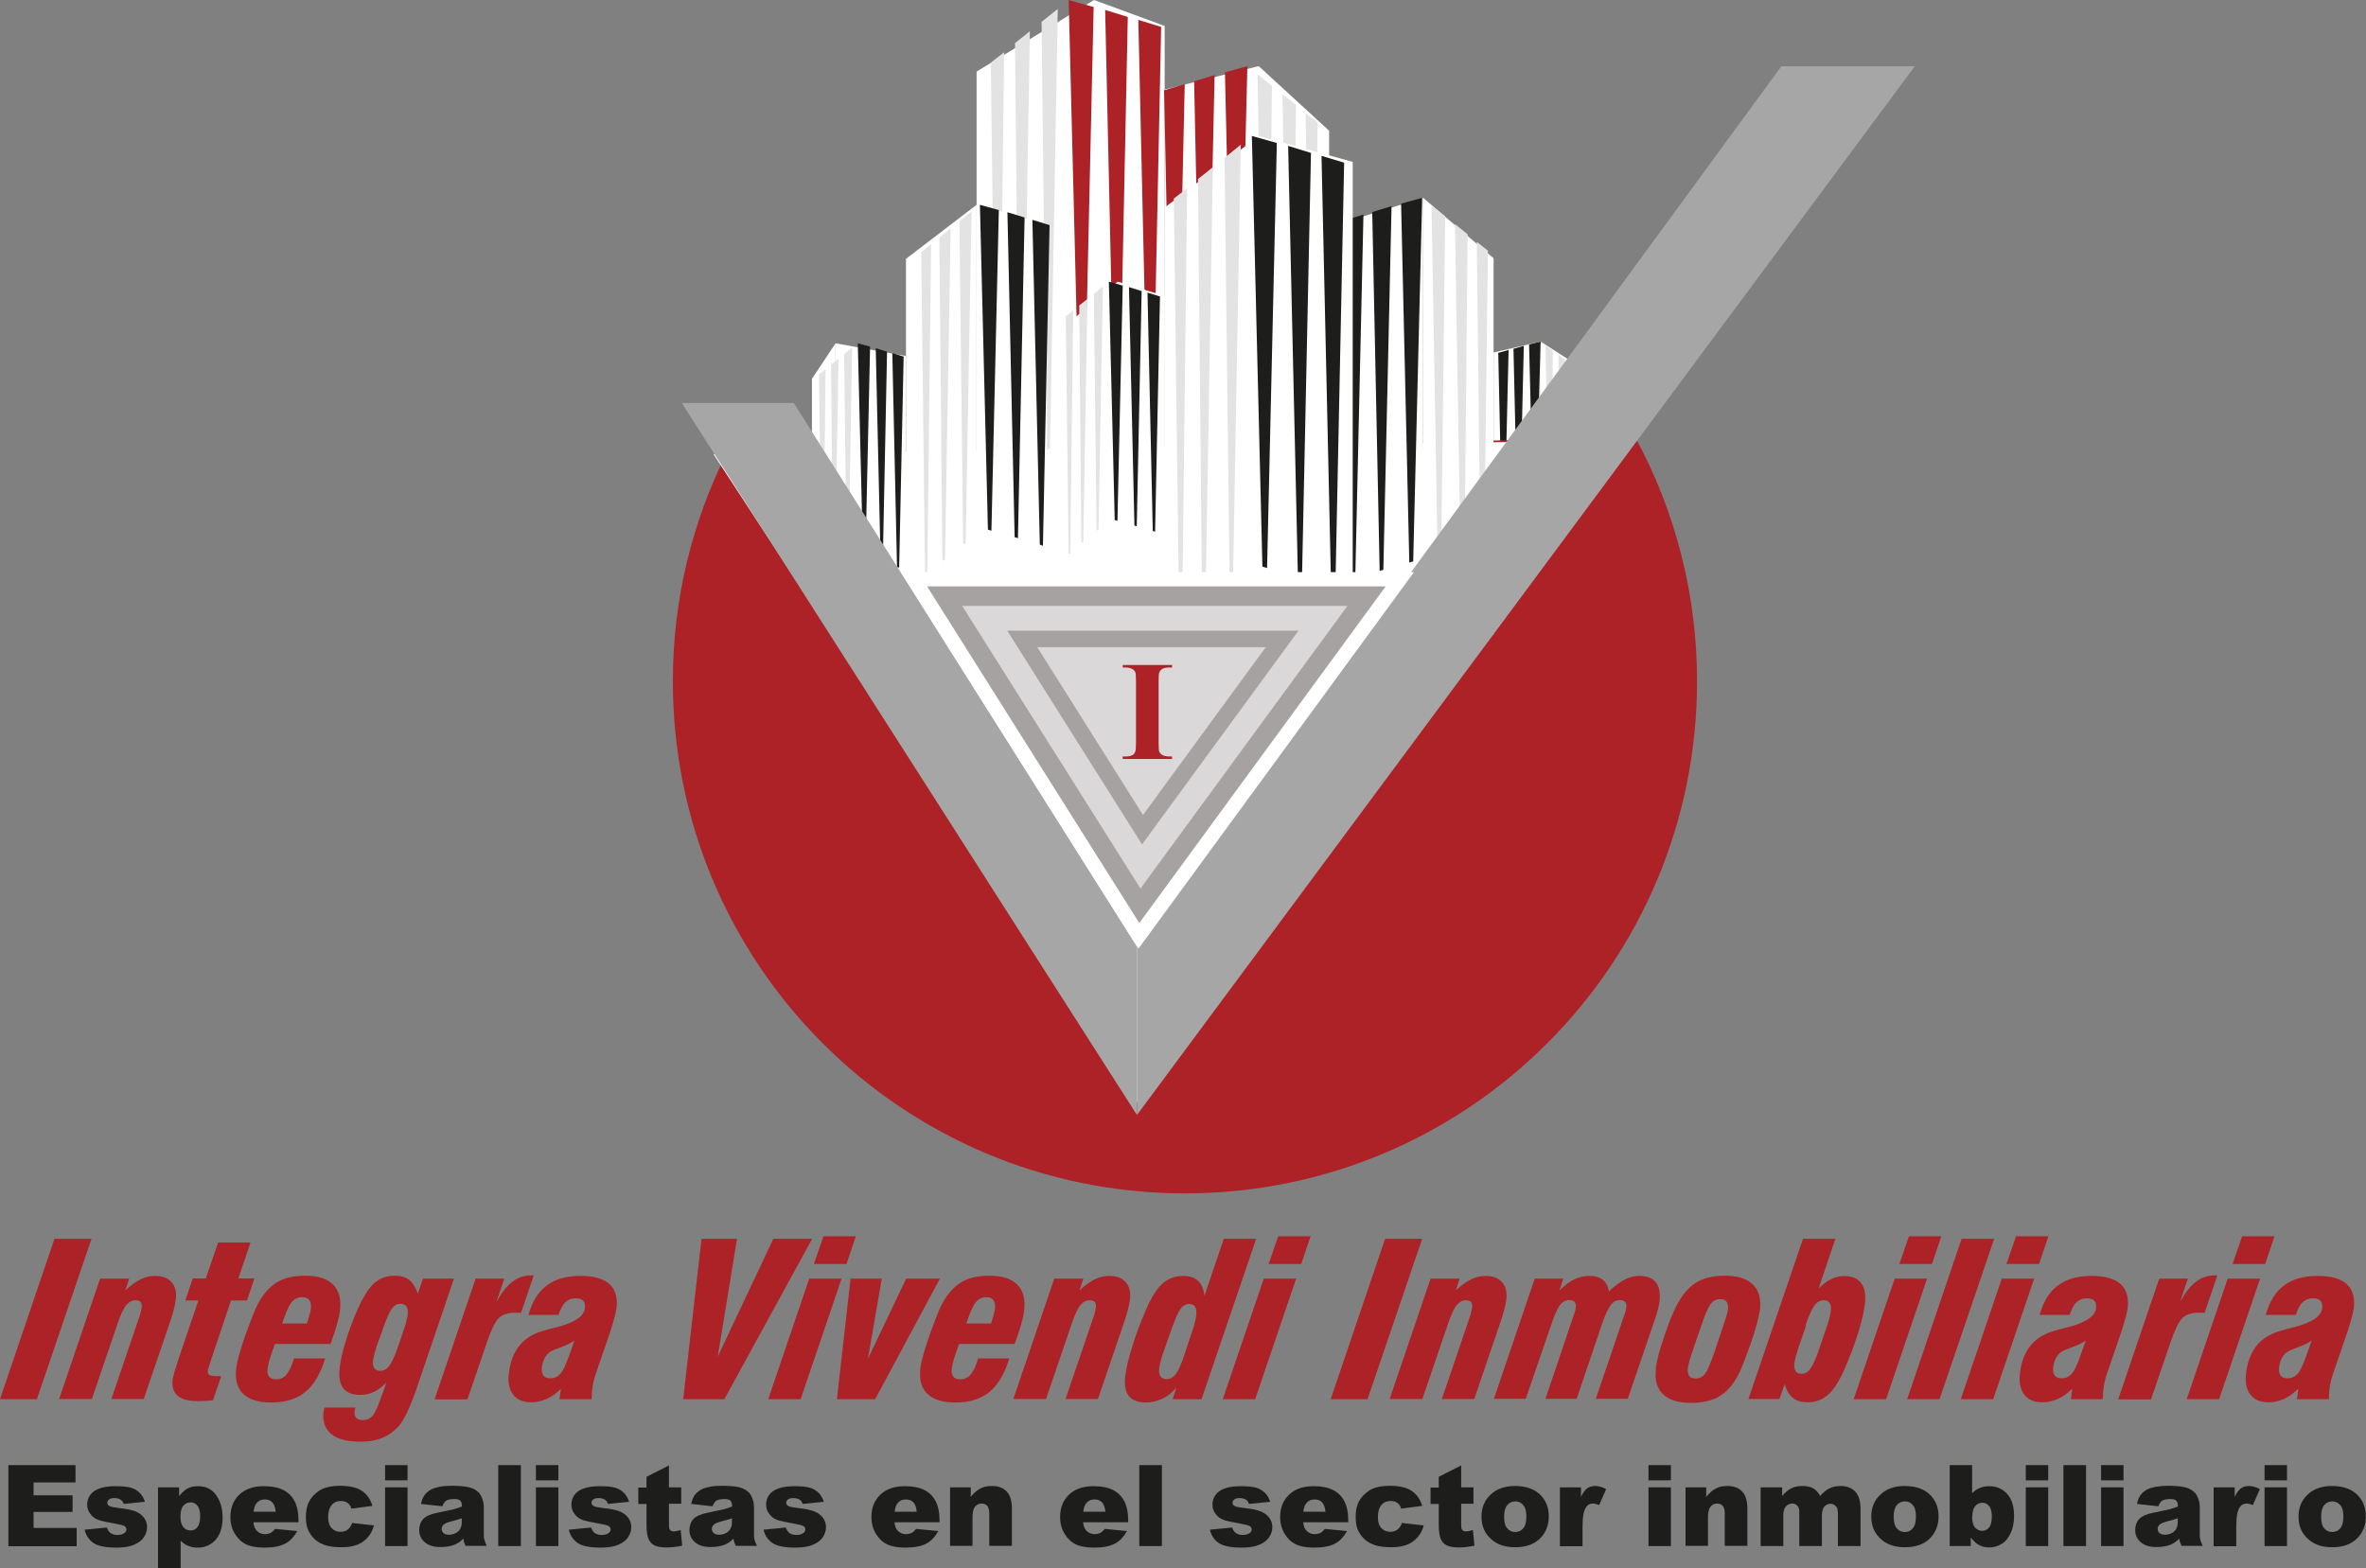 <?xml version="1.0" encoding="UTF-8"?>
<svg id="Capa_2" data-name="Capa 2" xmlns="http://www.w3.org/2000/svg" viewBox="0 0 121.28 80.4">
  <rect x="0" y="0" width="121.28" height="80.4" fill="#808080" stroke="none"/>
  <defs>
    <style>
      .cls-1 {
        fill: #ad2226;
      }

      .cls-2 {
        fill: #1d1d1b;
      }

      .cls-3 {
        fill: #fff;
      }

      .cls-4 {
        fill: #a6a6a6;
      }

      .cls-5 {
        fill: #e3e3e3;
      }

      .cls-6 {
        fill: #a6a2a1;
      }

      .cls-7 {
        fill: #dbd8d9;
      }
    </style>
  </defs>
  <g id="Capa_1-2" data-name="Capa 1">
    <g>
      <path class="cls-2" d="M.43,75.11h3.44v.89H1.72v.66h2v.85h-2v.82h2.21v.94H.43v-4.15Z"/>
      <path class="cls-2" d="M4.34,78.42l1.14-.11c.05.14.11.23.2.29s.2.09.34.09c.15,0,.27-.03.36-.1.07-.05.1-.11.1-.18,0-.08-.04-.15-.13-.19-.06-.03-.23-.07-.5-.12-.4-.07-.68-.13-.83-.19-.16-.06-.29-.16-.39-.3-.11-.14-.16-.3-.16-.48,0-.2.06-.37.17-.51.11-.14.27-.25.48-.32.2-.07.47-.11.81-.11.36,0,.62.03.79.08.17.05.31.14.43.25s.21.27.28.47l-1.09.11c-.03-.1-.08-.17-.14-.21-.09-.06-.2-.09-.33-.09s-.23.02-.28.07c-.06.05-.09.1-.09.17,0,.07.04.13.11.17.08.04.24.07.49.1.38.04.67.1.86.18s.33.19.43.33c.1.14.15.3.15.47s-.05.34-.16.51c-.1.16-.27.29-.5.39-.23.1-.53.15-.92.15-.55,0-.94-.08-1.17-.24-.23-.16-.38-.38-.45-.67Z"/>
      <path class="cls-2" d="M8.1,80.4v-4.15h1.08v.45c.15-.19.29-.31.41-.38.17-.09.35-.13.56-.13.4,0,.71.15.93.46.22.31.33.69.33,1.14,0,.5-.12.88-.36,1.15-.24.26-.54.4-.91.4-.18,0-.34-.03-.49-.09s-.28-.15-.39-.27v1.44h-1.16ZM9.25,77.76c0,.24.05.41.15.53s.23.17.38.17c.13,0,.25-.05.34-.17.09-.11.14-.3.14-.56,0-.24-.05-.42-.14-.54-.09-.11-.21-.17-.35-.17-.15,0-.27.06-.37.17s-.15.3-.15.56Z"/>
      <path class="cls-2" d="M15.3,78.04h-2.31c.02.19.07.32.15.41.11.13.26.2.44.2.11,0,.22-.03.32-.08.06-.04.13-.1.2-.19l1.14.11c-.17.3-.38.52-.63.65-.25.13-.6.2-1.06.2-.4,0-.71-.06-.94-.17-.23-.11-.42-.29-.57-.54-.15-.24-.23-.53-.23-.86,0-.47.15-.85.45-1.14.3-.29.72-.44,1.25-.44.43,0,.77.07,1.02.2.25.13.44.32.57.57.13.25.2.57.2.97v.13ZM14.13,77.49c-.02-.22-.08-.38-.18-.48-.1-.1-.23-.14-.38-.14-.18,0-.33.07-.44.22-.07.09-.11.23-.13.41h1.14Z"/>
      <path class="cls-2" d="M18.07,78.08l1.1.12c-.06.23-.16.43-.3.59-.14.17-.31.3-.53.39-.21.09-.49.14-.82.14s-.58-.03-.8-.09c-.21-.06-.4-.16-.55-.29-.15-.13-.27-.29-.36-.47-.09-.18-.13-.42-.13-.71s.05-.57.16-.77c.08-.15.18-.29.32-.41.13-.12.27-.21.41-.27.23-.09.51-.14.86-.14.49,0,.87.09,1.12.26.26.17.44.43.54.77l-1.08.14c-.03-.13-.1-.22-.19-.29-.09-.07-.21-.1-.36-.1-.19,0-.35.07-.46.21-.12.14-.18.34-.18.62,0,.25.06.43.18.56.12.13.27.19.45.19.15,0,.28-.04.38-.12.1-.08.18-.2.23-.36Z"/>
      <path class="cls-2" d="M19.74,75.11h1.15v.78h-1.15v-.78ZM19.74,76.25h1.15v3.01h-1.15v-3.01Z"/>
      <path class="cls-2" d="M22.68,77.22l-1.1-.12c.04-.19.1-.34.18-.45.08-.11.19-.21.34-.29.11-.06.25-.1.44-.14s.38-.05.6-.05c.35,0,.62.02.83.06.21.04.38.12.52.24.1.08.18.21.23.36.06.16.08.3.08.45v1.33c0,.14,0,.25.03.33.02.08.06.18.12.31h-1.08c-.04-.08-.07-.14-.08-.18s-.03-.1-.04-.19c-.15.15-.3.25-.45.31-.2.08-.44.12-.71.12-.36,0-.63-.08-.82-.25s-.28-.37-.28-.62c0-.23.07-.42.2-.56.13-.15.38-.26.74-.33.43-.09.71-.15.84-.18s.26-.08.41-.14c0-.14-.03-.24-.09-.3s-.16-.08-.31-.08c-.19,0-.33.03-.42.09-.07.05-.13.14-.18.27ZM23.68,77.83c-.16.06-.32.11-.5.15-.23.06-.38.12-.44.18-.06.06-.1.13-.1.21,0,.09.03.17.09.22.06.06.16.09.28.09s.25-.03.36-.09.19-.14.23-.23c.05-.09.07-.21.07-.35v-.18Z"/>
      <path class="cls-2" d="M25.54,75.11h1.16v4.15h-1.16v-4.15Z"/>
      <path class="cls-2" d="M27.47,75.11h1.15v.78h-1.15v-.78ZM27.47,76.25h1.15v3.01h-1.15v-3.01Z"/>
      <path class="cls-2" d="M29.16,78.42l1.14-.11c.05.14.11.23.2.29s.2.09.34.09c.15,0,.27-.03.36-.1.07-.05.1-.11.1-.18,0-.08-.04-.15-.13-.19-.06-.03-.23-.07-.5-.12-.4-.07-.68-.13-.83-.19-.16-.06-.29-.16-.39-.3-.11-.14-.16-.3-.16-.48,0-.2.06-.37.17-.51.11-.14.27-.25.48-.32.2-.07.47-.11.81-.11.36,0,.62.03.79.08.17.05.31.14.43.25s.21.27.28.47l-1.09.11c-.03-.1-.08-.17-.14-.21-.09-.06-.2-.09-.33-.09s-.23.02-.28.07c-.06.05-.09.1-.09.17,0,.07.04.13.11.17.08.04.24.07.49.1.38.04.67.1.86.18s.33.19.43.33c.1.14.15.3.15.47s-.05.34-.16.51c-.1.16-.27.29-.5.39-.23.1-.53.15-.92.15-.55,0-.94-.08-1.17-.24-.23-.16-.38-.38-.45-.67Z"/>
      <path class="cls-2" d="M34.29,75.11v1.14h.63v.84h-.63v1.07c0,.13.01.21.04.25.04.06.1.1.2.1.08,0,.2-.02.36-.07l.08.8c-.28.06-.55.09-.8.09-.29,0-.5-.04-.63-.11-.14-.07-.24-.19-.3-.33-.06-.15-.1-.39-.1-.73v-1.06h-.42v-.84h.42v-.55l1.16-.59Z"/>
      <path class="cls-2" d="M36.53,77.22l-1.1-.12c.04-.19.1-.34.18-.45.08-.11.19-.21.34-.29.11-.06.25-.1.44-.14s.38-.05.6-.05c.35,0,.62.02.83.06.21.04.38.12.52.24.1.08.18.21.23.36.06.16.08.3.08.45v1.33c0,.14,0,.25.03.33.02.08.06.18.12.31h-1.08c-.04-.08-.07-.14-.08-.18s-.03-.1-.04-.19c-.15.15-.3.25-.45.31-.2.08-.44.12-.71.12-.36,0-.63-.08-.82-.25s-.28-.37-.28-.62c0-.23.07-.42.2-.56.13-.15.38-.26.74-.33.43-.09.71-.15.84-.18s.26-.08.41-.14c0-.14-.03-.24-.09-.3s-.16-.08-.31-.08c-.19,0-.33.03-.42.09-.07.05-.13.14-.18.27ZM37.53,77.83c-.16.06-.32.11-.5.15-.23.06-.38.12-.44.18-.06.06-.1.13-.1.21,0,.09.03.17.09.22.06.06.16.09.28.09s.25-.03.36-.09.19-.14.23-.23c.05-.09.07-.21.07-.35v-.18Z"/>
      <path class="cls-2" d="M39.14,78.42l1.14-.11c.05.14.11.23.2.29s.2.09.34.09c.15,0,.27-.03.36-.1.07-.05.1-.11.1-.18,0-.08-.04-.15-.13-.19-.06-.03-.23-.07-.5-.12-.4-.07-.68-.13-.83-.19-.16-.06-.29-.16-.39-.3-.11-.14-.16-.3-.16-.48,0-.2.06-.37.17-.51.11-.14.27-.25.48-.32.2-.07.47-.11.81-.11.36,0,.62.03.79.08.17.05.31.14.43.25s.21.27.28.47l-1.09.11c-.03-.1-.08-.17-.14-.21-.09-.06-.2-.09-.33-.09s-.23.02-.28.07c-.06.05-.09.1-.09.17,0,.07.04.13.11.17.08.04.24.07.49.1.38.04.67.1.86.18s.33.19.43.33c.1.14.15.3.15.47s-.05.34-.16.51c-.1.16-.27.29-.5.39-.23.1-.53.15-.92.15-.55,0-.94-.08-1.17-.24-.23-.16-.38-.38-.45-.67Z"/>
      <path class="cls-2" d="M48.16,78.04h-2.31c.02.19.07.32.15.41.11.13.26.2.44.2.11,0,.22-.03.32-.08.06-.04.13-.1.2-.19l1.14.11c-.17.3-.38.52-.63.65-.25.13-.6.2-1.06.2-.4,0-.71-.06-.94-.17-.23-.11-.42-.29-.57-.54-.15-.24-.23-.53-.23-.86,0-.47.15-.85.45-1.14.3-.29.72-.44,1.25-.44.43,0,.77.07,1.02.2.25.13.44.32.57.57.13.25.2.57.2.97v.13ZM46.99,77.49c-.02-.22-.08-.38-.18-.48-.1-.1-.23-.14-.38-.14-.18,0-.33.07-.44.22-.07.09-.11.23-.13.41h1.14Z"/>
      <path class="cls-2" d="M48.69,76.25h1.07v.49c.16-.2.32-.34.49-.43.16-.09.36-.13.6-.13.32,0,.57.09.75.28.18.19.27.48.27.88v1.91h-1.16v-1.65c0-.19-.04-.32-.1-.4-.07-.08-.17-.12-.29-.12-.14,0-.25.05-.34.16-.09.11-.13.3-.13.57v1.44h-1.15v-3.01Z"/>
      <path class="cls-2" d="M57.83,78.04h-2.31c.02.19.07.32.15.41.11.13.26.2.44.2.11,0,.22-.03.32-.08.06-.04.13-.1.2-.19l1.14.11c-.17.3-.38.52-.63.65-.25.13-.6.2-1.06.2-.4,0-.71-.06-.94-.17-.23-.11-.42-.29-.57-.54-.15-.24-.23-.53-.23-.86,0-.47.15-.85.45-1.14.3-.29.72-.44,1.25-.44.43,0,.77.07,1.02.2.25.13.44.32.57.57.13.25.2.57.2.97v.13ZM56.66,77.49c-.02-.22-.08-.38-.18-.48-.1-.1-.23-.14-.38-.14-.18,0-.33.07-.44.22-.07.09-.11.23-.13.41h1.14Z"/>
      <path class="cls-2" d="M58.4,75.11h1.16v4.15h-1.16v-4.15Z"/>
      <path class="cls-2" d="M62.02,78.42l1.14-.11c.05.14.11.23.2.29s.2.09.34.09c.15,0,.27-.03.36-.1.07-.05.1-.11.1-.18,0-.08-.04-.15-.13-.19-.06-.03-.23-.07-.5-.12-.4-.07-.68-.13-.83-.19-.16-.06-.29-.16-.39-.3-.11-.14-.16-.3-.16-.48,0-.2.06-.37.17-.51.11-.14.27-.25.48-.32.2-.07.47-.11.81-.11.36,0,.62.03.79.08.17.05.31.14.43.25s.21.27.28.47l-1.09.11c-.03-.1-.08-.17-.14-.21-.09-.06-.2-.09-.33-.09s-.23.02-.28.07c-.06.05-.09.1-.09.17,0,.07.04.13.11.17.08.04.24.07.49.1.38.04.67.1.86.18s.33.19.43.33c.1.14.15.3.15.47s-.05.34-.16.51c-.1.16-.27.29-.5.39-.23.1-.53.15-.92.15-.55,0-.94-.08-1.17-.24-.23-.16-.38-.38-.45-.67Z"/>
      <path class="cls-2" d="M69.11,78.04h-2.31c.02.19.07.32.15.41.11.13.26.2.44.2.11,0,.22-.03.32-.08.06-.04.13-.1.2-.19l1.14.11c-.17.3-.38.52-.63.65-.25.13-.6.2-1.06.2-.4,0-.71-.06-.94-.17-.23-.11-.42-.29-.57-.54-.15-.24-.23-.53-.23-.86,0-.47.15-.85.45-1.14.3-.29.72-.44,1.25-.44.43,0,.77.07,1.02.2.25.13.44.32.57.57.13.25.2.57.2.97v.13ZM67.94,77.49c-.02-.22-.08-.38-.18-.48-.1-.1-.23-.14-.38-.14-.18,0-.33.07-.44.22-.07.09-.11.23-.13.41h1.14Z"/>
      <path class="cls-2" d="M71.88,78.08l1.1.12c-.06.23-.16.43-.3.59s-.31.3-.53.39c-.21.09-.49.14-.82.14s-.58-.03-.8-.09c-.21-.06-.39-.16-.55-.29-.15-.13-.27-.29-.36-.47-.09-.18-.13-.42-.13-.71s.05-.57.16-.77c.08-.15.18-.29.32-.41.13-.12.27-.21.41-.27.22-.09.51-.14.86-.14.49,0,.87.09,1.12.26.26.17.44.43.54.77l-1.08.14c-.03-.13-.1-.22-.19-.29s-.21-.1-.36-.1c-.19,0-.35.07-.46.21-.12.14-.18.34-.18.62,0,.25.06.43.18.56.12.13.27.19.45.19.15,0,.28-.04.38-.12.1-.08.18-.2.23-.36Z"/>
      <path class="cls-2" d="M74.9,75.11v1.14h.63v.84h-.63v1.07c0,.13.01.21.04.25.04.06.1.1.2.1.08,0,.2-.02.36-.07l.08.8c-.29.06-.55.09-.8.09-.29,0-.5-.04-.63-.11-.14-.07-.24-.19-.3-.33-.06-.15-.1-.39-.1-.73v-1.06h-.42v-.84h.42v-.55l1.16-.59Z"/>
      <path class="cls-2" d="M75.94,77.76c0-.46.15-.84.46-1.13.31-.3.73-.45,1.25-.45.6,0,1.06.17,1.37.52.25.28.37.63.37,1.04,0,.46-.15.84-.46,1.14-.31.3-.73.44-1.27.44-.48,0-.87-.12-1.17-.37-.37-.3-.55-.7-.55-1.2ZM77.1,77.76c0,.27.05.47.16.59.11.13.24.19.41.19s.3-.06.41-.19c.11-.13.16-.33.16-.61,0-.26-.05-.46-.16-.58-.11-.13-.24-.19-.4-.19-.17,0-.31.06-.42.19-.11.13-.16.33-.16.59Z"/>
      <path class="cls-2" d="M79.96,76.25h1.08v.49c.1-.21.21-.36.32-.44s.25-.12.41-.12.36.05.56.16l-.36.82c-.14-.06-.24-.08-.32-.08-.15,0-.27.06-.35.19-.12.17-.18.5-.18.99v1.01h-1.16v-3.01Z"/>
      <path class="cls-2" d="M84.5,75.11h1.15v.78h-1.15v-.78ZM84.5,76.25h1.15v3.01h-1.15v-3.01Z"/>
      <path class="cls-2" d="M86.39,76.25h1.07v.49c.16-.2.32-.34.49-.43.16-.09.36-.13.6-.13.32,0,.57.09.75.28.18.19.27.48.27.88v1.91h-1.16v-1.65c0-.19-.03-.32-.1-.4-.07-.08-.17-.12-.29-.12-.14,0-.25.05-.34.16-.09.11-.13.3-.13.57v1.44h-1.15v-3.01Z"/>
      <path class="cls-2" d="M90.27,76.25h1.08v.44c.16-.18.31-.31.47-.39.16-.08.35-.12.57-.12.24,0,.43.04.57.13s.25.21.34.38c.18-.2.35-.33.5-.4.15-.07.33-.11.55-.11.32,0,.57.1.75.29s.27.49.27.9v1.89h-1.16v-1.71c0-.14-.03-.24-.08-.3-.08-.1-.17-.16-.29-.16-.13,0-.24.05-.33.15-.08.1-.12.26-.12.47v1.55h-1.16v-1.66c0-.13,0-.22-.02-.27-.02-.08-.07-.14-.13-.18-.06-.05-.13-.07-.21-.07-.13,0-.24.05-.33.15-.09.1-.13.26-.13.49v1.54h-1.16v-3.01Z"/>
      <path class="cls-2" d="M95.92,77.76c0-.46.15-.84.46-1.13.31-.3.73-.45,1.25-.45.6,0,1.06.17,1.37.52.25.28.37.63.37,1.04,0,.46-.15.84-.46,1.14-.31.3-.73.44-1.27.44-.48,0-.87-.12-1.17-.37-.37-.3-.55-.7-.55-1.2ZM97.07,77.76c0,.27.05.47.16.59.11.13.24.19.41.19s.3-.06.41-.19c.11-.13.16-.33.16-.61,0-.26-.05-.46-.16-.58-.11-.13-.24-.19-.4-.19-.17,0-.31.06-.42.19-.11.13-.16.33-.16.59Z"/>
      <path class="cls-2" d="M99.93,75.11h1.16v1.44c.12-.12.25-.21.39-.27s.31-.09.49-.09c.37,0,.67.13.91.39.24.26.36.64.36,1.13,0,.33-.05.62-.17.87-.11.25-.26.44-.45.56s-.41.19-.64.19c-.2,0-.39-.04-.55-.13-.13-.07-.26-.2-.41-.38v.44h-1.08v-4.15ZM101.09,77.75c0,.26.05.45.15.56s.22.17.37.17c.14,0,.25-.06.35-.17.09-.11.14-.31.14-.58,0-.24-.05-.41-.14-.52-.09-.11-.2-.17-.33-.17-.16,0-.29.06-.38.17-.1.12-.15.29-.15.53Z"/>
      <path class="cls-2" d="M103.84,75.11h1.15v.78h-1.15v-.78ZM103.84,76.25h1.15v3.01h-1.15v-3.01Z"/>
      <path class="cls-2" d="M105.77,75.11h1.16v4.15h-1.16v-4.15Z"/>
      <path class="cls-2" d="M107.7,75.11h1.15v.78h-1.15v-.78ZM107.7,76.25h1.15v3.01h-1.15v-3.01Z"/>
      <path class="cls-2" d="M110.64,77.22l-1.1-.12c.04-.19.1-.34.18-.45.08-.11.19-.21.34-.29.11-.06.25-.1.44-.14.18-.03.38-.05.6-.05.34,0,.62.02.83.06.21.04.38.12.52.24.1.08.18.21.23.36.06.16.08.3.08.45v1.33c0,.14,0,.25.03.33.02.08.06.18.12.31h-1.08c-.04-.08-.07-.14-.08-.18-.01-.04-.03-.1-.04-.19-.15.15-.3.25-.45.31-.2.08-.44.12-.71.12-.36,0-.63-.08-.82-.25-.19-.17-.28-.37-.28-.62,0-.23.07-.42.2-.56.13-.15.38-.26.74-.33.43-.09.71-.15.84-.18.13-.04.26-.08.41-.14,0-.14-.03-.24-.09-.3s-.16-.08-.31-.08c-.19,0-.33.03-.42.09-.07.05-.13.14-.18.27ZM111.64,77.83c-.16.06-.32.11-.5.15-.23.06-.38.12-.44.18-.06.06-.1.13-.1.21,0,.09.03.17.09.22s.16.09.28.09.25-.03.36-.09c.11-.06.19-.14.23-.23.05-.09.07-.21.07-.35v-.18Z"/>
      <path class="cls-2" d="M113.47,76.25h1.08v.49c.1-.21.21-.36.32-.44s.25-.12.41-.12.36.05.56.16l-.36.82c-.14-.06-.24-.08-.32-.08-.15,0-.27.06-.35.19-.12.17-.18.5-.18.99v1.01h-1.16v-3.01Z"/>
      <path class="cls-2" d="M116.08,75.11h1.15v.78h-1.15v-.78ZM116.08,76.25h1.15v3.01h-1.15v-3.01Z"/>
      <path class="cls-2" d="M117.82,77.76c0-.46.15-.84.46-1.13.31-.3.73-.45,1.25-.45.6,0,1.06.17,1.37.52.25.28.37.63.37,1.04,0,.46-.15.84-.46,1.14-.31.3-.73.44-1.27.44-.48,0-.87-.12-1.17-.37-.37-.3-.55-.7-.55-1.2ZM118.98,77.76c0,.27.05.47.16.59.11.13.24.19.41.19s.3-.06.41-.19c.11-.13.16-.33.16-.61,0-.26-.05-.46-.16-.58-.11-.13-.24-.19-.4-.19-.17,0-.31.06-.42.19-.11.13-.16.33-.16.59Z"/>
    </g>
    <g>
      <path class="cls-1" d="M0,71.73l2.79-8.22h1.9l-2.8,8.22H0Z"/>
      <path class="cls-1" d="M3.03,71.73l2.1-6.18h1.49l-.19.6c.27-.26.53-.44.77-.56.24-.12.49-.18.75-.18.38,0,.66.11.85.33.19.22.26.51.21.89-.02.14-.05.31-.1.5s-.11.39-.18.6l-1.36,3.99h-1.66l1.47-4.32s.03-.1.04-.15c.01-.05.02-.12.04-.21.02-.13,0-.22-.05-.29-.05-.06-.14-.09-.27-.09-.18,0-.34.09-.48.26-.13.17-.28.48-.43.93l-1.32,3.87h-1.66Z"/>
      <path class="cls-1" d="M10.77,69.88c-.04.1-.06.18-.08.23-.02.05-.03.09-.03.12-.02.12,0,.21.07.25.06.04.2.07.4.07h.21l-.42,1.23c-.17.02-.32.04-.44.04-.12,0-.24.01-.34.01-.48,0-.82-.09-1.04-.28-.21-.19-.3-.46-.25-.83.02-.17.13-.53.31-1.08l.04-.12.97-2.85h-.67l.38-1.13h.67l.63-1.84h1.66l-.62,1.84h.82l-.38,1.13h-.82l-1.07,3.19Z"/>
      <path class="cls-1" d="M16.67,69.63c-.24.79-.58,1.37-1.02,1.73-.44.36-1.02.54-1.75.54-.65,0-1.13-.15-1.44-.45-.31-.3-.42-.74-.35-1.31.02-.18.07-.41.15-.69s.18-.62.32-1.01c.16-.44.3-.81.42-1.11.12-.3.24-.53.33-.68.28-.45.6-.77.95-.96.36-.19.81-.29,1.37-.29.66,0,1.14.16,1.44.47s.41.77.33,1.37c-.02.17-.07.39-.15.67-.08.28-.19.61-.33.99h-2.85l-.18.52c-.05.14-.09.27-.12.39-.03.12-.06.23-.07.33-.03.19,0,.33.07.43.07.09.2.14.37.14.21,0,.39-.08.53-.25.14-.17.27-.44.38-.82h1.6ZM14.46,67.85h1.27c.05-.17.1-.31.13-.43s.06-.22.07-.29c.03-.21,0-.37-.07-.47-.08-.11-.2-.16-.37-.16-.22,0-.4.09-.55.27-.14.18-.3.54-.48,1.09Z"/>
      <path class="cls-1" d="M19.79,70.89c-.22.22-.43.38-.64.47-.21.1-.43.15-.68.15-.42,0-.72-.12-.89-.36-.17-.24-.23-.61-.16-1.1.05-.38.15-.8.29-1.26.14-.46.32-.96.54-1.48.3-.71.6-1.21.89-1.49.3-.28.66-.42,1.09-.42.31,0,.56.07.74.21.18.14.33.38.45.7l.26-.76h1.59l-1.78,5.23-.04.13c-.39,1.16-.73,1.89-1.01,2.2-.26.28-.54.48-.86.61s-.67.19-1.09.19c-.69,0-1.2-.13-1.52-.4-.32-.27-.45-.66-.38-1.17,0-.02,0-.05.02-.09,0-.04.01-.07.02-.09h1.59s-.01.04-.02.06c0,.02,0,.05-.02.09-.02.16,0,.29.07.37.07.08.18.12.34.12.21,0,.38-.08.51-.22.13-.15.29-.52.49-1.1l.21-.59ZM19.61,68.2l-.24.63c-.06.19-.12.36-.16.51-.04.16-.07.29-.09.39-.02.17,0,.31.06.4.06.1.17.15.3.15.18,0,.34-.08.47-.25.13-.17.29-.51.47-1.04l.25-.74c.06-.17.11-.33.15-.48.04-.15.06-.27.08-.36.02-.18,0-.32-.06-.42s-.17-.15-.32-.15c-.16,0-.31.08-.43.24-.12.16-.28.53-.49,1.11Z"/>
      <path class="cls-1" d="M22.28,71.73l2.1-6.18h1.47l-.4,1.18c.27-.47.54-.82.83-1.03.29-.22.61-.32.97-.32h.11l-.65,1.92h-.36c-.33,0-.59.09-.78.27-.19.18-.39.6-.62,1.27l-.99,2.9h-1.66Z"/>
      <path class="cls-1" d="M28.73,71.22c-.22.22-.45.38-.71.5-.26.11-.52.17-.79.17-.43,0-.74-.14-.94-.41-.2-.27-.27-.65-.2-1.14.07-.55.25-1,.53-1.35.28-.35.66-.59,1.14-.74.2-.06.47-.14.81-.22.89-.23,1.36-.55,1.41-.95.02-.17,0-.3-.08-.39-.08-.09-.21-.13-.39-.13-.22,0-.39.07-.53.2s-.25.35-.35.65h-1.54c.19-.68.5-1.19.94-1.51.43-.33,1.01-.49,1.73-.49.67,0,1.17.14,1.48.42.31.28.43.7.36,1.25-.02.12-.05.26-.09.42-.04.17-.12.42-.23.77l-.75,2.19c-.04.11-.07.23-.1.35-.03.12-.05.25-.07.39,0,.07-.02.15-.02.24,0,.09-.01.19-.02.29h-1.64l.07-.51ZM29.44,68.73c-.16.11-.38.22-.65.32-.28.1-.47.18-.57.24-.12.07-.21.17-.29.31-.08.14-.13.3-.15.48-.02.19,0,.33.07.43.07.1.19.15.36.15.21,0,.38-.08.52-.24.14-.16.28-.46.43-.89l.28-.79Z"/>
      <path class="cls-1" d="M35.02,71.73l.94-8.22h1.82l-.99,6.04,2.85-6.04h1.99l-4.5,8.22h-2.11Z"/>
      <path class="cls-1" d="M39.38,71.73l2.1-6.18h1.66l-2.1,6.18h-1.66ZM41.72,64.8l.49-1.42h1.66l-.48,1.42h-1.68Z"/>
      <path class="cls-1" d="M42.9,71.73l.7-6.18h1.6l-.71,4.11,1.96-4.11h1.73l-3.32,6.18h-1.97Z"/>
      <path class="cls-1" d="M51.74,69.63c-.24.79-.58,1.37-1.02,1.73-.44.36-1.02.54-1.75.54-.65,0-1.13-.15-1.44-.45-.31-.3-.42-.74-.35-1.31.02-.18.07-.41.15-.69s.18-.62.32-1.01c.16-.44.3-.81.42-1.11.12-.3.24-.53.33-.68.28-.45.6-.77.95-.96.36-.19.81-.29,1.37-.29.66,0,1.14.16,1.44.47s.41.77.33,1.37c-.02.17-.07.39-.15.67-.08.28-.19.61-.33.99h-2.85l-.18.52c-.05.14-.09.27-.12.39-.03.12-.06.23-.07.33-.03.19,0,.33.07.43.07.09.2.14.37.14.21,0,.39-.08.53-.25.14-.17.27-.44.38-.82h1.6ZM49.53,67.85h1.27c.05-.17.1-.31.13-.43s.06-.22.07-.29c.03-.21,0-.37-.07-.47-.08-.11-.2-.16-.37-.16-.22,0-.4.09-.55.27-.14.18-.3.54-.48,1.09Z"/>
      <path class="cls-1" d="M51.94,71.73l2.1-6.18h1.49l-.19.6c.27-.26.53-.44.77-.56.24-.12.49-.18.75-.18.38,0,.66.11.85.33.19.22.26.51.21.89-.02.14-.05.31-.1.5s-.11.39-.18.6l-1.36,3.99h-1.66l1.47-4.32s.03-.1.04-.15c.01-.05.02-.12.04-.21.02-.13,0-.22-.05-.29-.05-.06-.14-.09-.27-.09-.18,0-.34.09-.48.26-.13.17-.28.48-.43.93l-1.32,3.87h-1.66Z"/>
      <path class="cls-1" d="M64.39,63.51l-2.8,8.22h-1.48l.19-.59c-.23.26-.47.45-.73.57-.26.12-.53.19-.83.19-.42,0-.72-.12-.89-.35-.17-.23-.23-.59-.16-1.08.05-.37.16-.84.34-1.41.17-.57.39-1.17.66-1.79.28-.68.57-1.16.87-1.44s.67-.42,1.1-.42c.33,0,.58.09.76.26.18.17.28.43.32.76l.99-2.92h1.67ZM60.72,69.42l.39-1.16c.06-.17.11-.33.14-.48.04-.14.06-.27.07-.37.02-.18,0-.33-.06-.42-.06-.1-.17-.14-.31-.14-.16,0-.31.08-.43.24-.12.16-.28.53-.49,1.11l-.37,1.05c-.07.18-.12.36-.16.51-.04.16-.07.29-.08.39-.02.18,0,.31.06.41.06.09.17.14.33.14.18,0,.33-.09.47-.27.13-.18.28-.52.45-1.02Z"/>
      <path class="cls-1" d="M62.68,71.73l2.1-6.18h1.66l-2.1,6.18h-1.66ZM65.03,64.8l.49-1.42h1.66l-.48,1.42h-1.68Z"/>
      <path class="cls-1" d="M68.21,71.73l2.79-8.22h1.9l-2.8,8.22h-1.89Z"/>
      <path class="cls-1" d="M71.23,71.73l2.1-6.18h1.49l-.19.6c.27-.26.53-.44.77-.56.24-.12.49-.18.75-.18.38,0,.66.11.85.33s.26.51.21.89c-.02.14-.05.31-.1.5s-.11.39-.18.6l-1.36,3.99h-1.66l1.47-4.32s.03-.1.04-.15c.01-.05.02-.12.04-.21.02-.13,0-.22-.05-.29-.05-.06-.14-.09-.27-.09-.18,0-.34.09-.48.26-.13.17-.28.48-.43.93l-1.32,3.87h-1.66Z"/>
      <path class="cls-1" d="M76.57,71.73l2.1-6.18h1.46l-.19.6c.28-.27.53-.46.77-.57.24-.11.5-.17.78-.17s.5.07.67.2c.17.14.27.33.31.59.29-.27.56-.47.81-.6.25-.13.5-.19.76-.19.39,0,.67.12.85.34.17.23.23.57.17,1.02-.02.12-.05.26-.09.42-.04.16-.1.33-.17.53l-1.36,3.99h-1.64l1.47-4.32c.03-.06.04-.12.06-.18.01-.06.02-.12.03-.18.02-.13,0-.22-.06-.29-.05-.06-.15-.09-.27-.09-.18,0-.34.08-.47.26-.13.17-.27.48-.43.93l-1.31,3.87h-1.6l1.46-4.32c.02-.06.04-.12.06-.18.01-.06.03-.12.03-.18.02-.13,0-.22-.06-.29-.05-.06-.15-.09-.28-.09-.18,0-.33.08-.46.25-.13.17-.27.48-.43.94l-1.33,3.87h-1.62Z"/>
      <path class="cls-1" d="M84.87,70.15c.03-.2.08-.45.16-.75.08-.3.19-.64.32-1.01.13-.39.26-.74.4-1.05.13-.31.25-.54.35-.69.28-.45.59-.77.95-.96.35-.19.81-.29,1.37-.29.65,0,1.13.15,1.44.46.31.3.42.74.35,1.31-.03.19-.08.43-.16.72-.08.29-.18.62-.31.99-.16.45-.3.82-.42,1.12-.12.3-.23.53-.33.68-.27.45-.58.76-.94.95-.36.19-.82.29-1.38.29-.65,0-1.12-.15-1.43-.45-.31-.3-.43-.74-.35-1.3ZM87.21,67.95l-.38,1.1c-.08.24-.15.46-.21.64-.05.19-.08.33-.1.42-.02.18,0,.32.06.42.06.09.17.14.33.14.2,0,.36-.08.48-.23.12-.15.29-.52.49-1.12l.37-1.1c.09-.27.16-.49.22-.67s.09-.31.1-.39c.03-.19,0-.33-.06-.42-.06-.09-.17-.14-.33-.14-.2,0-.36.08-.48.23-.12.15-.29.52-.49,1.12Z"/>
      <path class="cls-1" d="M89.62,71.73l2.8-8.22h1.66l-.86,2.55c.2-.21.41-.37.63-.48.22-.11.44-.16.68-.16.41,0,.7.12.88.37s.24.61.18,1.08c-.05.4-.16.87-.33,1.42-.17.55-.38,1.13-.65,1.75-.28.67-.57,1.15-.87,1.43-.3.28-.66.42-1.08.42-.31,0-.56-.07-.75-.22-.18-.14-.33-.38-.43-.71l-.27.76h-1.59ZM92.58,67.95l-.37,1.08c-.06.18-.11.34-.15.48-.04.14-.06.26-.08.36-.02.18,0,.33.06.42.06.1.17.14.32.14.17,0,.32-.09.45-.28.13-.18.29-.54.47-1.08l.33-.97c.07-.18.12-.36.16-.51.04-.16.07-.29.08-.39.02-.17,0-.3-.06-.4-.06-.1-.16-.14-.3-.14-.18,0-.34.08-.47.25-.13.17-.29.51-.47,1.03Z"/>
      <path class="cls-1" d="M95.02,71.73l2.1-6.18h1.66l-2.1,6.18h-1.66ZM97.36,64.8l.49-1.42h1.66l-.48,1.42h-1.68Z"/>
      <path class="cls-1" d="M97.76,71.73l2.79-8.22h1.67l-2.8,8.22h-1.66Z"/>
      <path class="cls-1" d="M100.51,71.73l2.1-6.18h1.66l-2.1,6.18h-1.66ZM102.85,64.8l.49-1.42h1.66l-.48,1.42h-1.68Z"/>
      <path class="cls-1" d="M106.19,71.22c-.22.22-.45.38-.71.5-.26.11-.52.17-.79.17-.43,0-.74-.14-.94-.41-.2-.27-.27-.65-.2-1.14.07-.55.25-1,.53-1.35.28-.35.66-.59,1.14-.74.2-.06.46-.14.81-.22.89-.23,1.36-.55,1.41-.95.02-.17,0-.3-.08-.39-.08-.09-.21-.13-.39-.13-.22,0-.39.07-.53.2-.14.13-.25.35-.35.65h-1.54c.19-.68.5-1.19.94-1.51.43-.33,1.01-.49,1.73-.49.67,0,1.17.14,1.48.42.31.28.43.7.36,1.25-.02.12-.05.26-.09.42-.04.17-.12.42-.23.77l-.75,2.19c-.04.11-.07.23-.1.35-.03.12-.05.25-.07.39,0,.07-.02.15-.02.24,0,.09-.01.19-.01.29h-1.64l.07-.51ZM106.91,68.73c-.16.11-.38.22-.65.32-.28.1-.47.18-.57.24-.12.07-.21.17-.29.31-.08.14-.13.3-.15.48-.03.19,0,.33.07.43.07.1.19.15.36.15.21,0,.38-.08.52-.24.14-.16.28-.46.43-.89l.28-.79Z"/>
      <path class="cls-1" d="M108.58,71.73l2.1-6.18h1.47l-.4,1.18c.27-.47.54-.82.83-1.03.29-.22.61-.32.97-.32h.11l-.65,1.92h-.36c-.33,0-.59.09-.78.27s-.39.6-.62,1.27l-.99,2.9h-1.66Z"/>
      <path class="cls-1" d="M112.09,71.73l2.1-6.18h1.66l-2.1,6.18h-1.66ZM114.44,64.8l.49-1.42h1.66l-.48,1.42h-1.68Z"/>
      <path class="cls-1" d="M117.78,71.22c-.22.22-.45.38-.71.5-.26.11-.52.17-.79.17-.43,0-.74-.14-.94-.41-.2-.27-.27-.65-.2-1.14.07-.55.25-1,.53-1.35.28-.35.66-.59,1.14-.74.2-.06.46-.14.81-.22.89-.23,1.36-.55,1.41-.95.02-.17,0-.3-.08-.39-.08-.09-.21-.13-.39-.13-.22,0-.39.07-.53.2-.14.13-.25.35-.35.65h-1.54c.19-.68.5-1.19.94-1.51.43-.33,1.01-.49,1.73-.49.67,0,1.17.14,1.48.42.31.28.43.7.36,1.25-.02.12-.05.26-.09.42-.04.17-.12.42-.23.77l-.75,2.19c-.04.11-.07.23-.1.35-.03.12-.05.25-.07.39,0,.07-.02.15-.02.24,0,.09-.01.19-.01.29h-1.64l.07-.51ZM118.49,68.73c-.16.11-.38.22-.65.32-.28.1-.47.18-.57.24-.12.07-.21.17-.29.31-.08.14-.13.3-.15.48-.03.19,0,.33.07.43.07.1.19.15.36.15.21,0,.38-.08.52-.24.14-.16.28-.46.43-.89l.28-.79Z"/>
    </g>
    <g>
      <polygon class="cls-3" points="81.38 28.66 78.97 27.12 78.97 17.51 81.38 19.06 81.38 28.66"/>
      <polygon class="cls-3" points="76.56 27.68 78.97 27.12 78.97 17.51 76.56 18.07 76.56 27.68"/>
      <polygon class="cls-2" points="78.61 26.82 78.72 26.79 78.97 17.51 78.38 17.66 78.61 26.82"/>
      <polygon class="cls-2" points="77.79 27.04 77.89 27.01 78.11 17.73 77.58 17.88 77.79 27.04"/>
      <polygon class="cls-2" points="77 27.25 77.11 27.22 77.33 17.94 76.8 18.09 77 27.25"/>
      <polygon class="cls-5" points="79.49 27.21 79.41 27.18 79.22 17.7 79.6 17.98 79.49 27.21"/>
      <polygon class="cls-5" points="80.13 27.68 80.05 27.65 79.88 18.18 80.23 18.44 80.13 27.68"/>
      <polygon class="cls-5" points="80.67 28.12 80.6 28.09 80.48 18.64 80.79 18.86 80.67 28.12"/>
    </g>
    <path class="cls-1" d="M86.99,34.93c0,14.5-11.75,26.25-26.25,26.25s-26.25-11.75-26.25-26.25c0-4.22,1-8.21,2.78-11.75l46.58-.71c2,3.7,3.14,7.95,3.14,12.46Z"/>
    <polygon class="cls-3" points="36.57 23.28 58.47 56.78 83.15 22.57 36.57 23.28"/>
    <g>
      <polygon class="cls-3" points="41.62 30.78 42.83 28.95 42.83 17.6 41.62 19.42 41.62 30.78"/>
      <polygon class="cls-3" points="46.44 29.61 42.83 28.95 42.83 17.6 46.44 18.25 46.44 29.61"/>
      <polygon class="cls-2" points="44.36 28.6 44.24 28.56 43.97 17.6 44.6 17.77 44.36 28.6"/>
      <polygon class="cls-2" points="45.25 28.85 45.14 28.81 44.89 17.85 45.47 18.03 45.25 28.85"/>
      <polygon class="cls-2" points="46.09 29.1 45.98 29.07 45.74 18.1 46.32 18.28 46.09 29.1"/>
      <polygon class="cls-5" points="43.4 29.05 43.49 29.02 43.68 17.82 43.27 18.15 43.4 29.05"/>
      <polygon class="cls-5" points="42.7 29.61 42.79 29.58 42.98 18.39 42.6 18.69 42.7 29.61"/>
      <polygon class="cls-5" points="42.12 30.13 42.19 30.09 42.32 18.93 41.98 19.19 42.12 30.13"/>
    </g>
    <g>
      <polygon class="cls-3" points="50.06 26.53 56.08 22.86 56.08 0 50.06 3.67 50.06 26.53"/>
      <polygon class="cls-3" points="59.7 24.19 56.08 22.86 56.08 0 59.7 1.33 59.7 24.19"/>
      <polygon class="cls-1" points="55.57 22.15 55.33 22.08 54.78 0 56.06 .36 55.57 22.15"/>
      <polygon class="cls-1" points="57.36 22.66 57.14 22.59 56.65 .51 57.81 .87 57.36 22.66"/>
      <polygon class="cls-1" points="59.07 23.17 58.85 23.09 58.35 1.02 59.52 1.38 59.07 23.17"/>
      <polygon class="cls-5" points="53.64 23.07 53.82 22.99 54.22 .46 53.39 1.12 53.64 23.07"/>
      <polygon class="cls-5" points="52.24 24.19 52.41 24.12 52.79 1.6 52.03 2.21 52.24 24.19"/>
      <polygon class="cls-5" points="51.06 25.24 51.21 25.16 51.47 2.68 50.79 3.21 51.06 25.24"/>
    </g>
    <g>
      <polygon class="cls-3" points="68.13 27.31 64.52 24 64.52 3.39 68.13 6.7 68.13 27.31"/>
      <polygon class="cls-3" points="59.7 25.2 64.52 24 64.52 3.39 59.7 4.59 59.7 25.2"/>
      <polygon class="cls-1" points="63.24 23.36 63.45 23.29 63.94 3.39 62.79 3.71 63.24 23.36"/>
      <polygon class="cls-1" points="61.62 23.82 61.82 23.75 62.26 3.85 61.21 4.17 61.62 23.82"/>
      <polygon class="cls-1" points="60.08 24.28 60.28 24.21 60.73 4.31 59.67 4.63 60.08 24.28"/>
      <polygon class="cls-5" points="64.97 24.19 64.81 24.12 64.46 3.8 65.2 4.4 64.97 24.19"/>
      <polygon class="cls-5" points="66.24 25.2 66.08 25.13 65.74 4.83 66.43 5.38 66.24 25.2"/>
      <polygon class="cls-5" points="67.3 26.14 67.17 26.08 66.93 5.81 67.54 6.28 67.3 26.14"/>
    </g>
    <g>
      <polygon class="cls-3" points="76.56 32.54 72.95 29.44 72.95 10.14 76.56 13.24 76.56 32.54"/>
      <polygon class="cls-3" points="69.34 30.56 72.95 29.44 72.95 10.14 69.34 11.26 69.34 30.56"/>
      <polygon class="cls-2" points="72.24 28.84 72.44 28.78 72.9 10.14 71.82 10.44 72.24 28.84"/>
      <polygon class="cls-2" points="70.72 29.27 70.91 29.21 71.33 10.57 70.34 10.87 70.72 29.27"/>
      <polygon class="cls-2" points="69.28 29.7 69.47 29.64 69.89 11 68.9 11.3 69.28 29.7"/>
      <polygon class="cls-5" points="73.86 29.61 73.71 29.55 73.38 10.53 74.08 11.09 73.86 29.61"/>
      <polygon class="cls-5" points="75.05 30.56 74.9 30.5 74.58 11.49 75.23 12.01 75.05 30.56"/>
      <polygon class="cls-5" points="76.04 31.44 75.92 31.38 75.7 12.4 76.27 12.85 76.04 31.44"/>
    </g>
    <g>
      <polygon class="cls-3" points="59.7 33.5 64.52 29.83 64.52 6.97 59.7 10.64 59.7 33.5"/>
      <polygon class="cls-3" points="69.34 31.15 64.52 29.83 64.52 6.97 69.34 8.3 69.34 31.15"/>
      <polygon class="cls-2" points="64.95 29.12 64.71 29.05 64.17 6.97 65.45 7.33 64.95 29.12"/>
      <polygon class="cls-2" points="66.74 29.63 66.53 29.56 66.03 7.48 67.2 7.84 66.74 29.63"/>
      <polygon class="cls-2" points="68.45 30.14 68.23 30.06 67.74 7.99 68.9 8.34 68.45 30.14"/>
      <polygon class="cls-5" points="63.03 30.04 63.2 29.96 63.6 7.42 62.77 8.09 63.03 30.04"/>
      <polygon class="cls-5" points="61.62 31.16 61.79 31.09 62.17 8.57 61.41 9.18 61.62 31.16"/>
      <polygon class="cls-5" points="60.45 32.21 60.59 32.13 60.85 9.65 60.17 10.18 60.45 32.21"/>
    </g>
    <g>
      <polygon class="cls-3" points="46.44 30.52 50.06 27.74 50.06 10.5 46.44 13.27 46.44 30.52"/>
      <polygon class="cls-3" points="53.67 28.74 50.06 27.74 50.06 10.5 53.67 11.5 53.67 28.74"/>
      <polygon class="cls-2" points="50.82 27.21 50.64 27.15 50.23 10.5 51.2 10.77 50.82 27.21"/>
      <polygon class="cls-2" points="52.18 27.59 52.01 27.54 51.64 10.88 52.52 11.15 52.18 27.59"/>
      <polygon class="cls-2" points="53.46 27.98 53.3 27.92 52.92 11.27 53.8 11.54 53.46 27.98"/>
      <polygon class="cls-5" points="49.37 27.9 49.5 27.85 49.8 10.84 49.18 11.34 49.37 27.9"/>
      <polygon class="cls-5" points="48.31 28.75 48.44 28.69 48.73 11.71 48.15 12.17 48.31 28.75"/>
      <polygon class="cls-5" points="47.42 29.54 47.53 29.48 47.73 12.52 47.22 12.92 47.42 29.54"/>
    </g>
    <g>
      <polygon class="cls-3" points="54.88 29.12 57.29 27.09 57.29 14.44 54.88 16.47 54.88 29.12"/>
      <polygon class="cls-3" points="59.7 27.82 57.29 27.09 57.29 14.44 59.7 15.17 59.7 27.82"/>
      <polygon class="cls-2" points="57.28 26.7 57.14 26.66 56.84 14.44 57.55 14.64 57.28 26.7"/>
      <polygon class="cls-2" points="58.27 26.98 58.15 26.94 57.87 14.72 58.52 14.92 58.27 26.98"/>
      <polygon class="cls-2" points="59.21 27.26 59.09 27.22 58.82 15 59.46 15.2 59.21 27.26"/>
      <polygon class="cls-5" points="56.21 27.2 56.31 27.16 56.53 14.69 56.07 15.06 56.21 27.2"/>
      <polygon class="cls-5" points="55.43 27.83 55.53 27.78 55.74 15.33 55.32 15.66 55.43 27.83"/>
      <polygon class="cls-5" points="54.78 28.4 54.86 28.36 55.01 15.92 54.63 16.21 54.78 28.4"/>
    </g>
    <polygon class="cls-4" points="58.28 48.53 58.28 57.16 34.95 20.66 40.69 20.66 58.28 48.53"/>
    <polygon class="cls-4" points="58.28 48.53 58.28 57.16 98.15 3.4 91.31 3.4 58.28 48.53"/>
    <g>
      <polygon class="cls-3" points="46.18 29.33 72.48 29.33 58.36 48.63 46.18 29.33"/>
      <polygon class="cls-6" points="58.4 47.32 47.52 30.06 71.03 30.06 58.4 47.32"/>
      <polygon class="cls-7" points="49.32 31.06 69.07 31.06 58.46 45.55 49.32 31.06"/>
      <polygon class="cls-6" points="51.63 32.33 66.56 32.33 58.54 43.29 51.63 32.33"/>
      <polygon class="cls-7" points="53.17 33.18 64.88 33.18 58.59 41.78 53.17 33.18"/>
    </g>
    <path class="cls-1" d="M60.08,38.78v.13h-2.53v-.13h.16c.14,0,.25-.02.34-.07.06-.03.11-.09.14-.17.03-.06.04-.21.04-.45v-3.18c0-.25-.01-.4-.04-.46s-.08-.12-.16-.16-.19-.07-.32-.07h-.16v-.13h2.53v.13h-.16c-.14,0-.25.02-.34.07-.06.03-.11.09-.15.17-.03.06-.04.21-.04.45v3.18c0,.25.01.4.04.46s.08.12.16.16.19.07.32.07h.16Z"/>
  </g>
</svg>
